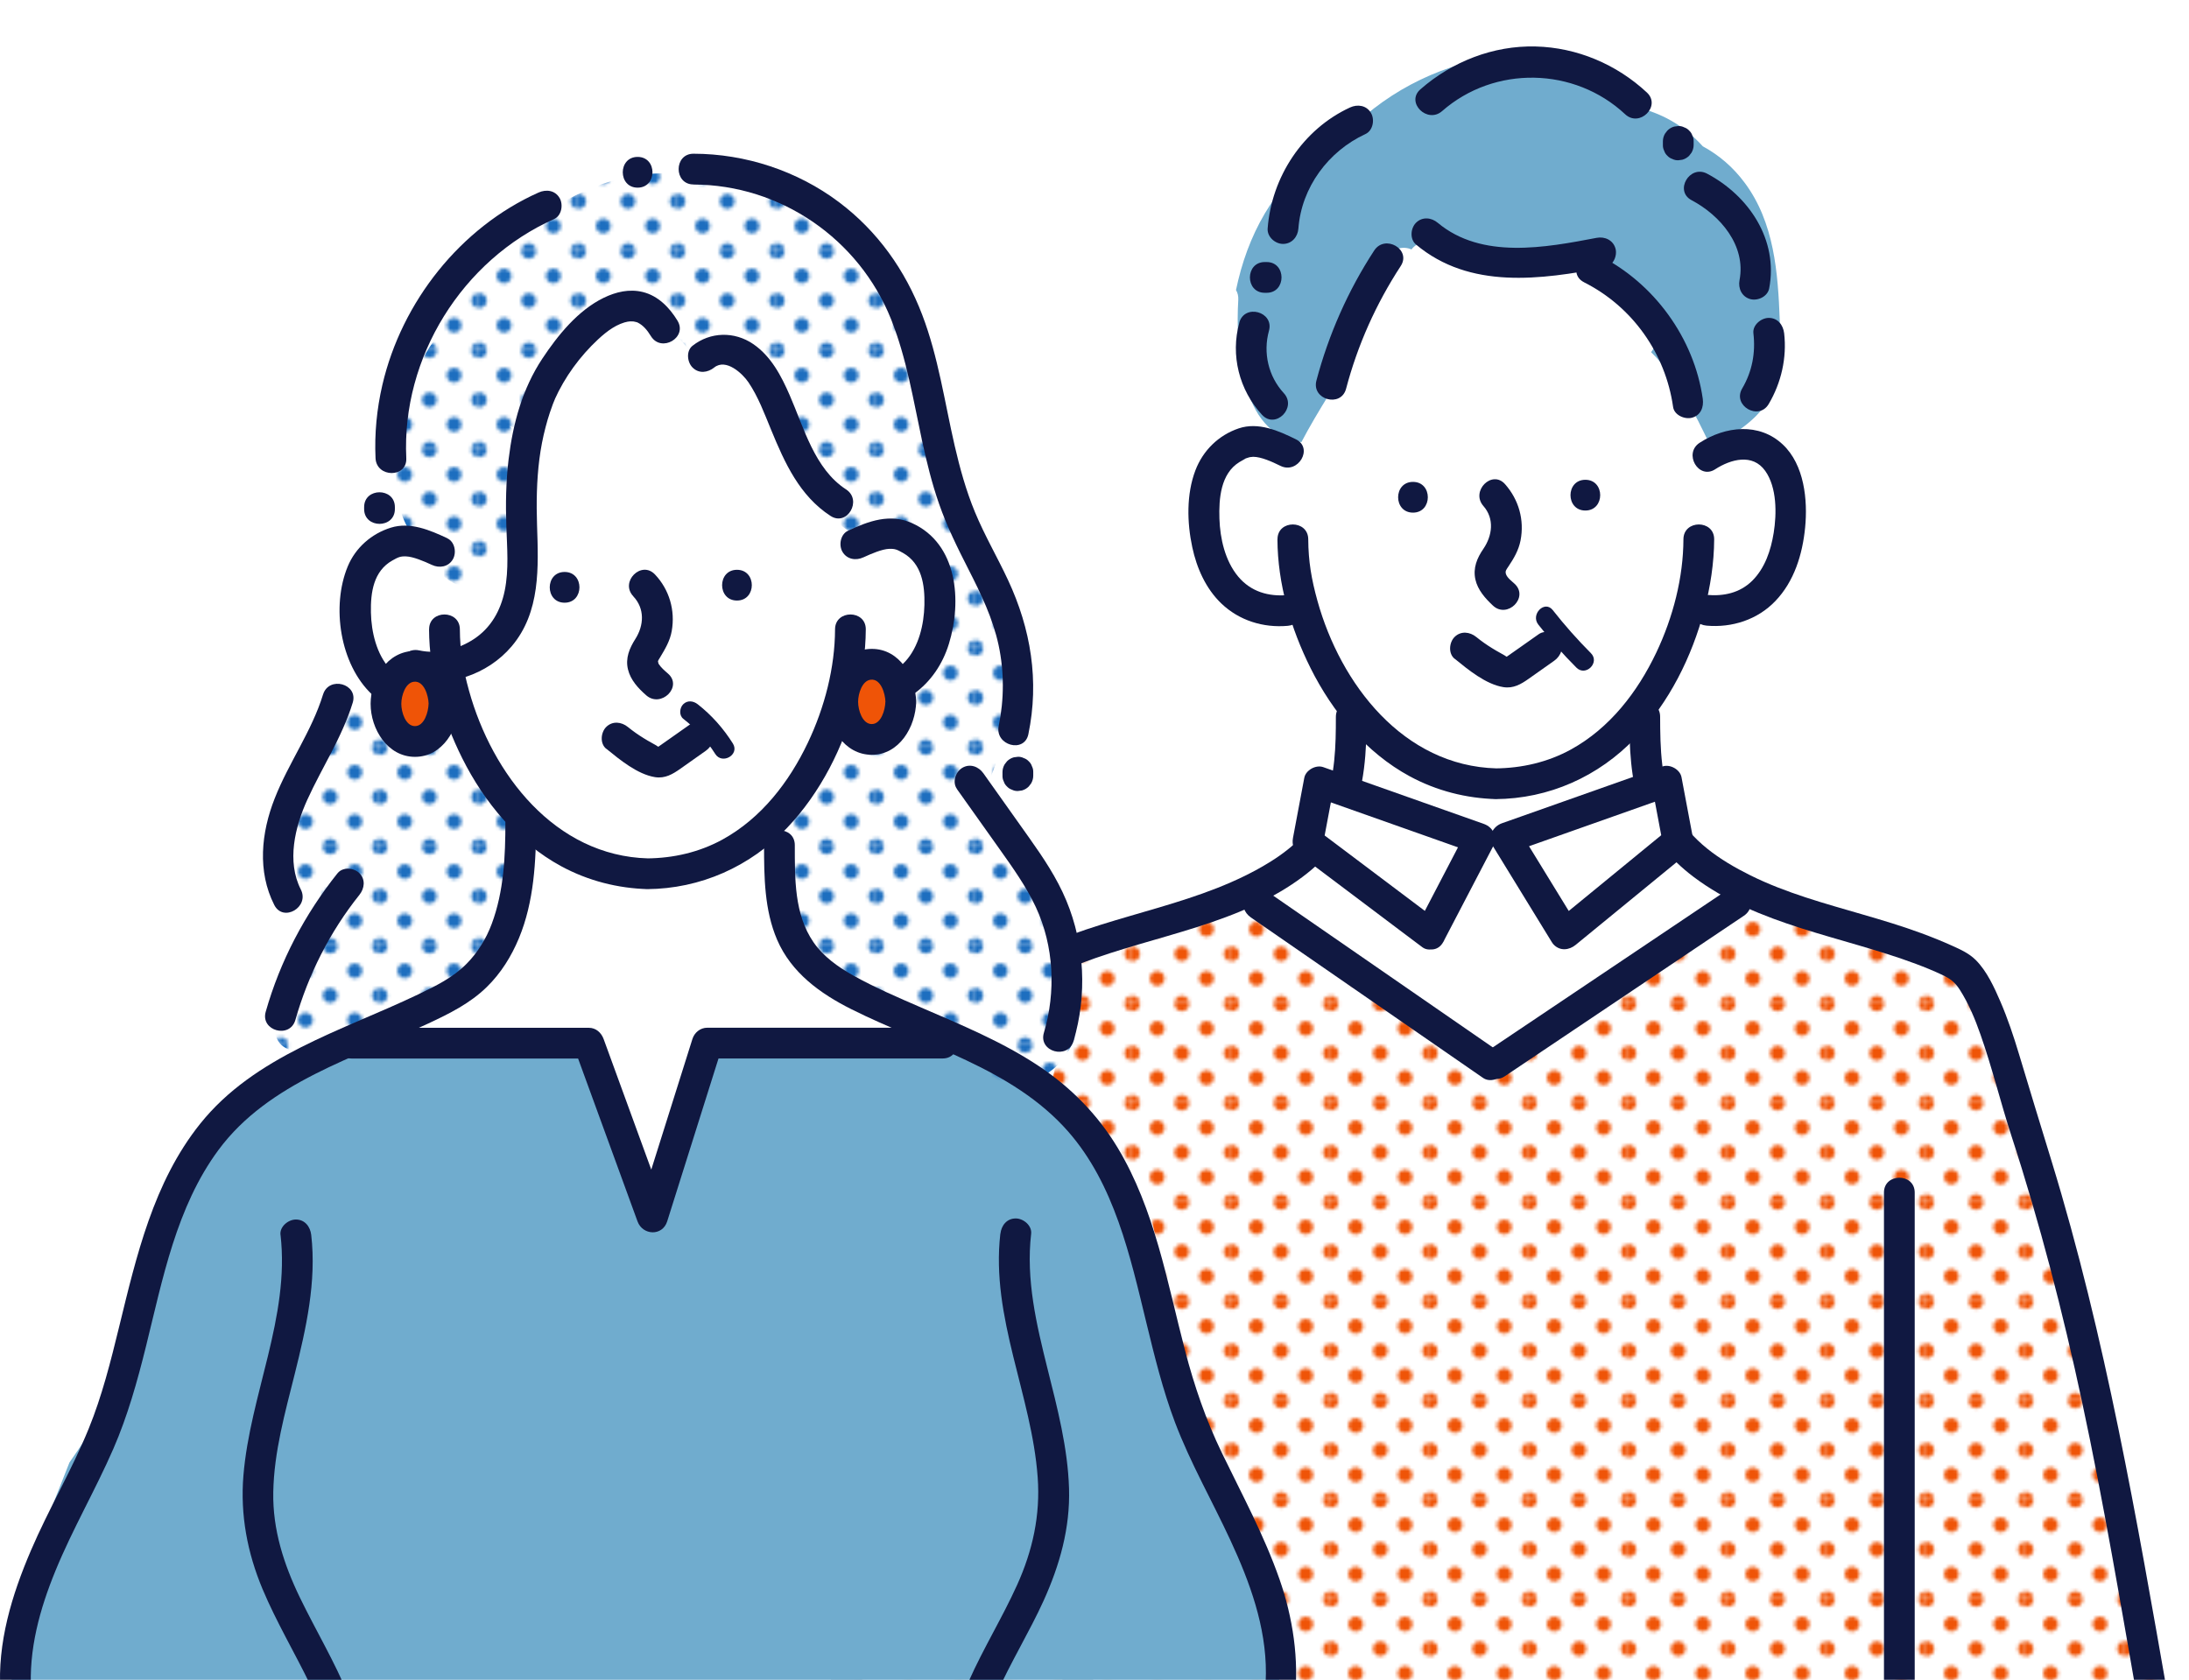<?xml version="1.0" encoding="UTF-8"?>
<svg id="_レイヤー_2" data-name="レイヤー 2" xmlns="http://www.w3.org/2000/svg" xmlns:xlink="http://www.w3.org/1999/xlink" viewBox="0 0 364.48 279.74">
  <defs>
    <style>
      .cls-1 {
        fill: url(#_10_dpi_30_2);
      }

      .cls-2 {
        fill: url(#_10_dpi_30_3);
      }

      .cls-3 {
        fill: #ef5407;
      }

      .cls-4 {
        fill: #fff;
      }

      .cls-5 {
        fill: none;
      }

      .cls-6 {
        fill: #101841;
      }

      .cls-7 {
        fill: #70acce;
      }

      .cls-8 {
        clip-path: url(#clippath);
      }

      .cls-9 {
        fill: #1d6ebf;
      }
    </style>
    <clipPath id="clippath">
      <rect class="cls-5" width="364.48" height="279.74"/>
    </clipPath>
    <pattern id="_10_dpi_30_2" data-name="10 dpi 30% 2" x="0" y="0" width="28.8" height="28.8" patternTransform="translate(-5415.13 -3618.22) scale(.57)" patternUnits="userSpaceOnUse" viewBox="0 0 28.8 28.8">
      <g>
        <rect class="cls-5" x="0" y="0" width="28.8" height="28.8"/>
        <g>
          <path class="cls-3" d="M28.8,30.96c1.19,0,2.16-.97,2.16-2.16s-.97-2.16-2.16-2.16-2.16.97-2.16,2.16.97,2.16,2.16,2.16Z"/>
          <path class="cls-3" d="M14.4,30.96c1.19,0,2.16-.97,2.16-2.16s-.97-2.16-2.16-2.16-2.16.97-2.16,2.16.97,2.16,2.16,2.16Z"/>
          <path class="cls-3" d="M28.8,16.56c1.19,0,2.16-.97,2.16-2.16s-.97-2.16-2.16-2.16-2.16.97-2.16,2.16.97,2.16,2.16,2.16Z"/>
          <path class="cls-3" d="M14.4,16.56c1.19,0,2.16-.97,2.16-2.16s-.97-2.16-2.16-2.16-2.16.97-2.16,2.16.97,2.16,2.16,2.16Z"/>
          <path class="cls-3" d="M7.2,23.76c1.19,0,2.16-.97,2.16-2.16s-.97-2.16-2.16-2.16-2.16.97-2.16,2.16.97,2.16,2.16,2.16Z"/>
          <path class="cls-3" d="M21.6,23.76c1.19,0,2.16-.97,2.16-2.16s-.97-2.16-2.16-2.16-2.16.97-2.16,2.16.97,2.16,2.16,2.16Z"/>
          <path class="cls-3" d="M7.2,9.36c1.19,0,2.16-.97,2.16-2.16s-.97-2.16-2.16-2.16-2.16.97-2.16,2.16.97,2.16,2.16,2.16Z"/>
          <path class="cls-3" d="M21.6,9.36c1.19,0,2.16-.97,2.16-2.16s-.97-2.16-2.16-2.16-2.16.97-2.16,2.16.97,2.16,2.16,2.16Z"/>
        </g>
        <g>
          <path class="cls-3" d="M0,30.96c1.19,0,2.16-.97,2.16-2.16s-.97-2.16-2.16-2.16-2.16.97-2.16,2.16.97,2.16,2.16,2.16Z"/>
          <path class="cls-3" d="M0,16.56c1.19,0,2.16-.97,2.16-2.16s-.97-2.16-2.16-2.16-2.16.97-2.16,2.16.97,2.16,2.16,2.16Z"/>
        </g>
        <g>
          <path class="cls-3" d="M28.8,2.16c1.19,0,2.16-.97,2.16-2.16s-.97-2.16-2.16-2.16-2.16.97-2.16,2.16.97,2.16,2.16,2.16Z"/>
          <path class="cls-3" d="M14.4,2.16c1.19,0,2.16-.97,2.16-2.16s-.97-2.16-2.16-2.16-2.16.97-2.16,2.16.97,2.16,2.16,2.16Z"/>
        </g>
        <path class="cls-3" d="M0,2.16c1.19,0,2.16-.97,2.16-2.16S1.19-2.16,0-2.16-2.16-1.19-2.16,0-1.19,2.16,0,2.16Z"/>
      </g>
    </pattern>
    <pattern id="_10_dpi_30_3" data-name="10 dpi 30% 3" x="0" y="0" width="28.8" height="28.8" patternTransform="translate(-5441.23 -3627.83) scale(.57)" patternUnits="userSpaceOnUse" viewBox="0 0 28.8 28.8">
      <g>
        <rect class="cls-5" x="0" y="0" width="28.8" height="28.8"/>
        <g>
          <path class="cls-9" d="M28.8,30.96c1.19,0,2.16-.97,2.16-2.16s-.97-2.16-2.16-2.16-2.16.97-2.16,2.16.97,2.16,2.16,2.16Z"/>
          <path class="cls-9" d="M14.4,30.96c1.19,0,2.16-.97,2.16-2.16s-.97-2.16-2.16-2.16-2.16.97-2.16,2.16.97,2.16,2.16,2.16Z"/>
          <path class="cls-9" d="M28.8,16.56c1.19,0,2.16-.97,2.16-2.16s-.97-2.16-2.16-2.16-2.16.97-2.16,2.16.97,2.16,2.16,2.16Z"/>
          <path class="cls-9" d="M14.4,16.56c1.19,0,2.16-.97,2.16-2.16s-.97-2.16-2.16-2.16-2.16.97-2.16,2.16.97,2.16,2.16,2.16Z"/>
          <path class="cls-9" d="M7.2,23.76c1.19,0,2.16-.97,2.16-2.16s-.97-2.16-2.16-2.16-2.16.97-2.16,2.16.97,2.16,2.16,2.16Z"/>
          <path class="cls-9" d="M21.6,23.76c1.19,0,2.16-.97,2.16-2.16s-.97-2.16-2.16-2.16-2.16.97-2.16,2.16.97,2.16,2.16,2.16Z"/>
          <path class="cls-9" d="M7.2,9.36c1.19,0,2.16-.97,2.16-2.16s-.97-2.16-2.16-2.16-2.16.97-2.16,2.16.97,2.16,2.16,2.16Z"/>
          <path class="cls-9" d="M21.6,9.36c1.19,0,2.16-.97,2.16-2.16s-.97-2.16-2.16-2.16-2.16.97-2.16,2.16.97,2.16,2.16,2.16Z"/>
        </g>
        <g>
          <path class="cls-9" d="M0,30.96c1.19,0,2.16-.97,2.16-2.16s-.97-2.16-2.16-2.16-2.16.97-2.16,2.16.97,2.16,2.16,2.16Z"/>
          <path class="cls-9" d="M0,16.56c1.19,0,2.16-.97,2.16-2.16s-.97-2.16-2.16-2.16-2.16.97-2.16,2.16.97,2.16,2.16,2.16Z"/>
        </g>
        <g>
          <path class="cls-9" d="M28.8,2.16c1.19,0,2.16-.97,2.16-2.16s-.97-2.16-2.16-2.16-2.16.97-2.16,2.16.97,2.16,2.16,2.16Z"/>
          <path class="cls-9" d="M14.4,2.16c1.19,0,2.16-.97,2.16-2.16s-.97-2.16-2.16-2.16-2.16.97-2.16,2.16.97,2.16,2.16,2.16Z"/>
        </g>
        <path class="cls-9" d="M0,2.16c1.19,0,2.16-.97,2.16-2.16S1.19-2.16,0-2.16-2.16-1.19-2.16,0-1.19,2.16,0,2.16Z"/>
      </g>
    </pattern>
  </defs>
  <g id="_レイヤー_1-2" data-name="レイヤー 1">
    <g class="cls-8">
      <g>
        <g>
          <g>
            <path class="cls-4" d="M222.55,139.78c-.14.14-.35.51-.49,1.12,0,0,.01-.01.02-.02.1-.35.27-.73.47-1.1Z"/>
            <path class="cls-4" d="M353.64,268.6c-3.87-19.45-5.24-39.34-9.31-58.76-2.52-12.02-5.63-24.37-11.85-35.06-.02-.3-.04-.59-.07-.89-1.36-11.29-12.14-18.8-22.84-17.56-.19-.02-.39-.04-.58-.05-1.43-.54-2.89-1.05-4.37-1.51-5.34-1.69-10.63-3.38-15.61-5.99-.48-.25-1.24-.56-1.68-.92.03.02.04.04.07.06-.21-.16-.41-.31-.53-.39-1.07-.69-2.13-1.42-3.16-2.18-2.58-1.9-4.98-4-7.26-6.25-1.35-1.33-3.57-2.14-5.75-2.48.13-5.51.58-11,1.38-16.46,4.26-6.21,7.29-13.16,9-20.44,7.21,1.42,14.02-3.68,16.59-10.29,2.43-6.24-.06-13.25-6.12-16.2-1.28-.62-2.6-1.03-3.93-1.23-.12-1.25-.44-2.5-1.01-3.72-4.68-10.04-10.68-19.51-18.03-27.8-4.43-5-12.41-6.99-17.95-2.33-.42.36-.82.75-1.2,1.17-6.72-2.99-14.41-2.88-21.31.69-3.57,1.85-3.62,5.54-1.89,8.15-2.16,1.16-4.22,2.67-6.16,4.89-2.52,2.88-2.67,18.68-4.91,21.77-6.24-1.62-14.14,1.96-15.73,8.97-1.01,4.44-.15,10.34,2.57,14.03,3.41,4.63,9.19,4.41,13.45,1.65.26,1.1.53,2.19.82,3.28.04.39.07.77.1,1.16.04,1.04.09,2.09.17,3.13.15,2.12,1.16,3.72,2.59,4.79,1.83,4.9,4.14,9.59,7.15,13.88-.13.98-.27,1.96-.42,2.94-.18,1.16-.39,2.31-.62,3.46-.14.72-.3,1.43-.47,2.14-.18.76-.2,1.06-.15,1.1-.37,1.02-.99,2.25-1.17,2.69-.22.53-.6,1.13-.92,1.73.2-.19.26.05-.17.66-.1.15-.2.29-.3.44-.02.07-.04.15-.06.22.01-.07.03-.13.04-.2-.21.31-.42.61-.65.91-.35.47-.75.9-1.12,1.36-.17.14-.32.29-.49.43-.31.26-1.93,1.45-2.42,1.84-.82.44-1.69.81-2.53,1.19-2.9,1.33-5.89,2.44-8.86,3.6-5.29,2.06-10.58,4.13-15.87,6.19-1.54.48-3.05,1.06-4.51,1.75-7.21,2.74-14.48,5.36-18.2,12.79-1.55,3.09-2.15,6.61-2.93,9.96l-2.45,10.46c-3.09,13.21-6.18,26.42-9.27,39.63-3.52,15.04-7.04,30.09-10.55,45.13-.45,1.94-.24,3.95.45,5.84h189.58c8.66-.8,17.33-1.61,26.02-2.2.17-4-1.54-8.43-4.62-11.17Z"/>
          </g>
          <path class="cls-1" d="M359.8,278.34c-4.8-18.3-9.6-36.6-14.4-54.9-2.45-9.33-4.9-18.67-7.35-28l-3.6-13.72c-1.1-4.19-1.84-8.75-3.92-12.59-.9-1.65-1.94-3.07-3.12-4.29-1.06-1.68-2.66-2.99-4.58-3.44-1.29-.7-2.68-1.29-4.19-1.79-4.88-1.62-9.77-3.23-14.66-4.85-1.01-.33-2.05-.5-3.07-.51-.7-.31-1.43-.55-2.17-.68-1.21-.89-2.41-1.86-3.58-2.88-4.31-3.78-10.3-1.07-12.63,3.3-.85,1.59-1.7,3.17-2.56,4.74-3.06,1.15-5.88,3.43-8.44,5.82-2.09,1.25-4.19,2.49-6.28,3.74-1.11-.07-2.22.18-3.17.83l-11.76,8.02c-.56-.39-1.09-.77-1.53-1.04-1.62-.99-3.22-2.02-4.79-3.1-3.3-2.26-6.42-4.71-9.43-7.33-1.26-1.1-2.84-1.74-4.43-1.72-.15-.29-.3-.58-.46-.88-.84.55-1.93.65-2.99-.13-6.03-4.45-11.41-9.68-17.19-14.43-.81.12-1.61.36-2.37.74-1.5.17-2.99.58-4.43,1.25-1.78.84-3.33,1.9-4.66,3.13-3.83,1.36-7.65,2.72-11.48,4.08-3.58,1.27-7.7,2.3-11.13,4.21-.36.1-.71.2-1.07.3-2.09.56-4.25,3.09-4.83,5.37-1.71,2.84-2.65,6.12-3.68,9.35-1.51,4.73-2.96,9.47-4.35,14.24-5.56,19.04-10.29,38.31-14.62,57.66-2.41,10.77-4.71,21.56-7,32.36-.27,1.27-.2,2.45.13,3.53h217.82c1.62-1.74,2.57-4.07,1.96-6.39Z"/>
          <path class="cls-7" d="M296.34,53.35c-.3-7.97-.92-16.33-5.86-22.94-1.93-2.59-4.23-4.56-6.96-6.05-2.68-2.97-6.1-5.24-10.49-6.36-4.55-8.42-15.8-9.71-24.38-8.46-9.61,1.4-18.67,6.27-25.23,13.42-.82.51-1.63,1.03-2.43,1.56-7.83,5.26-12.61,13.03-14.82,22.14-.13.54-.25,1.09-.37,1.64.27.45.42,1,.38,1.65-.46,7.59.34,22.37,10.21,23.62.11.01.2.04.3.06,1.41-2.69,2.97-5.29,4.56-7.87,3.27-7.59,6.9-15.03,9.92-22.72.7-1.78,2.49-2.09,3.85-1.5,1.05-1.41,3.23-1.73,4.48-.23.31.38.64.74.98,1.09.67-.56,1.58-.86,2.63-.61,7.18,1.71,14.69,4,22.04,2.04,2.48-.66,3.69,1.88,2.99,3.79,2.54,2.18,4.34,5.23,6.64,7.62,1.1,1.14.91,2.47.14,3.41,4.42,4.37,7.22,10.06,9.9,15.66.42-.08.82-.18,1.23-.3,2.66-1.8,6.46-4.05,7.97-6.88,1.41-2.65-.33-8.11,1.24-10.15.71-.92,1.13-2.13,1.08-3.64Z"/>
        </g>
        <g>
          <path class="cls-6" d="M215.78,73.16c-2.9-1.43-6.26-2.92-9.53-1.82-3.37,1.14-5.95,3.69-7.21,6.99-1.51,3.97-1.4,8.7-.52,12.8.74,3.47,2.25,6.89,4.84,9.37,2.98,2.85,6.99,4.08,11.06,3.72,1.38-.12,2.56-1.09,2.56-2.56,0-1.29-1.17-2.68-2.56-2.56-3.22.28-6.16-.56-8.28-3.11-2.16-2.61-2.99-6.3-3.1-9.61-.11-3.34.2-7.51,3.33-9.43.27-.17.54-.32.82-.47.48-.26.04-.07.42-.2.23-.08.47-.15.71-.2-.49.1.21-.01.33-.01,1.33,0,3.13.81,4.55,1.51,2.94,1.45,5.54-2.96,2.58-4.42h0Z"/>
          <path class="cls-6" d="M235.27,85.37c3.29,0,3.3-5.12,0-5.12s-3.3,5.12,0,5.12h0Z"/>
          <path class="cls-6" d="M263.97,85.02c3.29,0,3.3-5.12,0-5.12s-3.3,5.12,0,5.12h0Z"/>
          <path class="cls-6" d="M212.7,89.81c.03,7.42,2.22,14.85,5.52,21.46,3.66,7.33,9.23,14.07,16.51,18.01,4.46,2.41,9.39,3.67,14.45,3.8v-5.12h-.22v5.12c8.93-.05,17.21-3.75,23.36-10.21,5.6-5.89,9.39-13.47,11.45-21.29,1.01-3.82,1.63-7.81,1.65-11.77.01-3.29-5.11-3.3-5.12,0-.02,6.34-1.71,12.96-4.52,18.87-3.13,6.58-7.76,12.59-14.22,16.14-3.87,2.12-8.19,3.11-12.59,3.14-3.29.02-3.3,5.12,0,5.12h.22c3.3,0,3.29-5.03,0-5.12-15.54-.41-25.98-14.04-29.83-27.91-1-3.6-1.51-6.59-1.53-10.24-.01-3.29-5.13-3.3-5.12,0h0Z"/>
          <path class="cls-6" d="M285.6,78.14c2.58-1.66,6.22-2.68,8.32.28,1.96,2.76,1.92,7.13,1.41,10.31-.47,2.92-1.45,5.88-3.59,8-2.07,2.03-4.75,2.59-7.57,2.34-1.38-.12-2.56,1.26-2.56,2.56,0,1.49,1.18,2.44,2.56,2.56,4.23.37,8.46-.99,11.43-4.09,3.15-3.28,4.52-7.78,4.96-12.21.46-4.62-.13-10.49-3.71-13.86-3.94-3.71-9.56-3.06-13.84-.3-2.76,1.78-.2,6.21,2.58,4.42h0Z"/>
          <path class="cls-6" d="M142.73,284.41c5.29-30.18,10.47-60.36,19.47-89.71,1.86-6.08,3.71-12.16,5.55-18.25.84-2.78,1.73-5.57,2.95-8.21.55-1.18,1.15-2.34,1.85-3.43.78-1.21,1.44-1.76,2.75-2.38,12.23-5.82,26.18-7.03,37.96-13.99,4.9-2.9,9.36-6.79,11.67-12.1,2.32-5.34,2.61-11.22,2.62-16.96,0-3.29-5.11-3.3-5.12,0,0,4.82-.1,9.87-1.94,14.41-1.65,4.08-5.09,7.29-8.86,9.65-11.53,7.23-25.54,8.57-37.83,14.07-1.35.61-2.69,1.22-3.79,2.24-1,.94-1.79,2.26-2.47,3.44-1.48,2.57-2.58,5.37-3.54,8.17-1.9,5.51-3.3,11.18-5.09,16.72-4.71,14.54-8.54,29.38-11.74,44.32-3.59,16.79-6.43,33.74-9.39,50.65-.24,1.36.37,2.76,1.79,3.15,1.23.34,2.91-.42,3.15-1.79h0Z"/>
          <path class="cls-6" d="M176.95,198.6c0,8.28,0,16.56-.02,24.84-.01,9.4-.03,18.81-.03,28.21,0,9.36,0,18.73,0,28.09,0,3.29,5.12,3.3,5.12,0,0-14.19,0-28.39.02-42.58,0-7.75.02-15.51.03-23.26,0-5.1,0-10.2,0-15.3,0-3.29-5.12-3.3-5.12,0h0Z"/>
          <path class="cls-6" d="M313.69,198.6v86.54c0,3.29,5.12,3.3,5.12,0v-86.54c0-3.29-5.12-3.3-5.12,0h0Z"/>
          <path class="cls-6" d="M361.06,283.05c-5.29-30.18-10.47-60.36-19.47-89.71-1.82-5.95-3.65-11.88-5.43-17.84-.89-2.96-1.87-5.89-3.09-8.72-1.02-2.36-2.24-5.04-4.08-6.89-1.11-1.11-2.53-1.76-3.94-2.39-1.68-.76-3.4-1.45-5.13-2.09-3.2-1.18-6.47-2.16-9.75-3.11-6.34-1.85-12.79-3.58-18.73-6.53-5.03-2.5-9.97-5.75-12.57-10.9-2.33-4.61-2.44-10.34-2.45-15.51,0-3.29-5.12-3.3-5.12,0,0,5.06.16,10.37,1.9,15.18,1.7,4.71,4.78,8.46,8.75,11.46,10.8,8.15,24.69,9.89,37.06,14.52,1.47.55,2.92,1.14,4.34,1.81,1.37.65,2.13,1.2,2.95,2.47,1.49,2.33,2.56,4.9,3.47,7.51,1.95,5.55,3.33,11.28,5.15,16.87,4.73,14.53,8.56,29.37,11.76,44.31,3.62,16.88,6.47,33.92,9.45,50.92.24,1.36,1.91,2.13,3.15,1.79,1.44-.4,2.03-1.78,1.79-3.15h0Z"/>
          <path class="cls-6" d="M246.99,84.26c1.88,2.14,1.49,4.95,0,7.14-1.06,1.54-1.75,3.19-1.33,5.1.39,1.75,1.65,3.16,2.92,4.35,2.4,2.25,6.03-1.36,3.62-3.62-.46-.43-1.22-.98-1.44-1.6-.19-.54.08-.8.4-1.29.91-1.36,1.7-2.7,2.02-4.34.66-3.4-.29-6.77-2.57-9.36-2.18-2.48-5.78,1.15-3.62,3.62h0Z"/>
          <path class="cls-6" d="M242.2,109.69c2.23,1.82,5.21,4.28,8.13,4.74,1.66.26,2.93-.49,4.23-1.41,1.41-1,2.82-1.99,4.23-2.99,1.13-.8,1.66-2.24.92-3.5-.65-1.11-2.37-1.72-3.5-.92-1.04.73-2.08,1.47-3.12,2.2-.45.31-.89.63-1.34.94-.26.19-.52.37-.78.55-.43.22-.47.27-.14.14.51.14-.95-.67-1.09-.74-.43-.23-.85-.48-1.27-.74-.93-.57-1.81-1.19-2.66-1.88-1.07-.87-2.57-1.05-3.62,0-.9.9-1.07,2.74,0,3.62h0Z"/>
          <g>
            <g>
              <polygon class="cls-4" points="238.12 155.54 217.76 140.21 219.64 130.21 246.39 139.67 238.12 155.54"/>
              <path class="cls-6" d="M239.42,153.33c-5.93-4.47-11.86-8.93-17.8-13.4-.86-.64-1.71-1.29-2.57-1.93.39.96.78,1.93,1.18,2.89.63-3.33,1.25-6.66,1.88-9.99-1.05.6-2.1,1.19-3.15,1.79,7.81,2.76,15.62,5.53,23.44,8.29,1.1.39,2.21.78,3.31,1.17-.51-1.25-1.02-2.51-1.53-3.76-2.76,5.29-5.51,10.58-8.27,15.86-1.52,2.92,2.9,5.51,4.42,2.58,2.76-5.29,5.51-10.58,8.27-15.86.8-1.54.07-3.19-1.53-3.76-7.81-2.76-15.62-5.53-23.44-8.29-1.1-.39-2.21-.78-3.31-1.17-1.23-.43-2.91.5-3.15,1.79-.63,3.33-1.25,6.66-1.88,9.99-.23,1.25.2,2.15,1.18,2.89,5.93,4.47,11.86,8.93,17.8,13.4.86.64,1.71,1.29,2.57,1.93,1.11.83,2.86.18,3.5-.92.77-1.31.19-2.67-.92-3.5Z"/>
            </g>
            <g>
              <polygon class="cls-4" points="260.55 155.54 279.39 140.1 277.51 130.11 250.76 139.57 260.55 155.54"/>
              <path class="cls-6" d="M262.36,157.35c5.5-4.5,10.99-9,16.49-13.51.78-.64,1.57-1.28,2.35-1.93.73-.6.82-1.64.66-2.49-.63-3.33-1.25-6.66-1.88-9.99-.24-1.29-1.92-2.22-3.15-1.79-7.81,2.76-15.62,5.53-23.44,8.29-1.1.39-2.21.78-3.31,1.17-1.51.53-2.45,2.26-1.53,3.76,3.26,5.32,6.53,10.64,9.79,15.96,1.72,2.8,6.15.23,4.42-2.58-3.26-5.32-6.53-10.64-9.79-15.96-.51,1.25-1.02,2.51-1.53,3.76,7.81-2.76,15.62-5.53,23.44-8.29,1.1-.39,2.21-.78,3.31-1.17-1.05-.6-2.1-1.19-3.15-1.79.63,3.33,1.25,6.66,1.88,9.99.22-.83.44-1.66.66-2.49-5.5,4.5-10.99,9-16.49,13.51-.78.64-1.57,1.28-2.35,1.93-1.07.88-.91,2.71,0,3.62,1.06,1.06,2.55.88,3.62,0Z"/>
            </g>
          </g>
          <path class="cls-6" d="M208.27,152.78c11.27,7.79,22.54,15.58,33.81,23.37,1.62,1.12,3.24,2.24,4.86,3.36,1.14.79,2.84.21,3.5-.92.74-1.27.22-2.71-.92-3.5-11.27-7.79-22.54-15.58-33.81-23.37-1.62-1.12-3.24-2.24-4.86-3.36-1.14-.79-2.84-.21-3.5.92-.74,1.27-.22,2.71.92,3.5h0Z"/>
          <path class="cls-6" d="M287.79,148.08c-11.61,7.79-23.21,15.59-34.82,23.38-1.66,1.12-3.33,2.23-4.99,3.35-2.72,1.83-.16,6.26,2.58,4.42,11.61-7.79,23.21-15.59,34.82-23.38,1.66-1.12,3.33-2.23,4.99-3.35,2.72-1.83.16-6.26-2.58-4.42h0Z"/>
          <path class="cls-6" d="M274.22,15.41c-5.03-4.69-11.63-7.5-18.53-7.67-7.06-.18-13.92,2.52-19.19,7.14-2.48,2.18,1.15,5.78,3.62,3.62,8.72-7.64,22.04-7.36,30.48.53,2.41,2.25,6.03-1.37,3.62-3.62h0Z"/>
          <path class="cls-6" d="M224.78,17.9c-7.86,3.63-13.07,11.59-13.71,20.16-.1,1.38,1.25,2.56,2.56,2.56,1.47,0,2.46-1.18,2.56-2.56.51-6.86,4.99-12.89,11.17-15.74,1.25-.58,1.57-2.39.92-3.5-.75-1.29-2.24-1.5-3.5-.92h0Z"/>
          <path class="cls-6" d="M206.36,53.72c-1.51,5.43-.03,11.24,3.78,15.37,2.24,2.42,5.85-1.2,3.62-3.62-2.58-2.8-3.48-6.74-2.47-10.39.88-3.18-4.06-4.54-4.94-1.36h0Z"/>
          <path class="cls-6" d="M281.66,33.34c4.78,2.53,9.09,7.55,7.98,13.32-.26,1.36.38,2.76,1.79,3.15,1.25.34,2.89-.42,3.15-1.79,1.54-8.06-3.36-15.41-10.34-19.1-2.91-1.54-5.5,2.88-2.58,4.42h0Z"/>
          <path class="cls-6" d="M291.95,55.5c.38,3.26-.2,6.36-1.87,9.2-1.67,2.84,2.75,5.42,4.42,2.58,2.09-3.54,3.04-7.69,2.57-11.78-.16-1.37-1.06-2.56-2.56-2.56-1.26,0-2.72,1.18-2.56,2.56h0Z"/>
          <path class="cls-6" d="M282,24.13v-.58c.01-.35-.06-.68-.22-.99-.1-.32-.28-.59-.53-.82-.23-.25-.51-.43-.82-.53-.3-.16-.63-.23-.99-.22-.23.03-.45.06-.68.09-.43.12-.81.34-1.13.66-.13.17-.27.35-.4.52-.23.4-.35.83-.35,1.29v.58c-.01.35.06.68.22.99.1.32.28.59.53.82.23.25.51.43.82.53.31.16.63.23.99.22.23-.03.45-.06.68-.09.43-.12.81-.34,1.13-.66.13-.17.27-.35.4-.52.23-.4.35-.83.35-1.29h0Z"/>
          <path class="cls-6" d="M210.91,43.64h-.32c-3.29,0-3.3,5.12,0,5.12h.32c3.29,0,3.3-5.12,0-5.12h-.32c-3.29,0-3.3,5.12,0,5.12h.32c3.29,0,3.3-5.12,0-5.12h0Z"/>
          <path class="cls-6" d="M256.14,104.02c1.97,2.51,4.08,4.9,6.34,7.16,1.55,1.56,3.97-.85,2.41-2.41-2.25-2.26-4.37-4.65-6.34-7.16-1.35-1.73-3.75.7-2.41,2.41h0Z"/>
          <path class="cls-6" d="M235.77,40.72c8.97,7.52,20.79,5.86,31.43,3.83,1.36-.26,2.13-1.89,1.79-3.15-.39-1.42-1.79-2.05-3.15-1.79-8.53,1.63-19.13,3.62-26.45-2.51-1.06-.89-2.58-1.04-3.62,0-.91.91-1.06,2.73,0,3.62h0Z"/>
          <path class="cls-6" d="M263.75,47.01c8.06,4.06,13.56,11.84,14.83,20.76.19,1.37,1.94,2.12,3.15,1.79,1.47-.4,1.98-1.77,1.79-3.15-1.44-10.09-8.09-19.24-17.18-23.82-2.93-1.48-5.53,2.94-2.58,4.42h0Z"/>
          <path class="cls-6" d="M228.81,41.72c-4.34,6.65-7.59,13.99-9.62,21.66-.84,3.19,4.09,4.55,4.94,1.36,1.92-7.28,4.98-14.13,9.1-20.44,1.81-2.77-2.62-5.33-4.42-2.58h0Z"/>
        </g>
      </g>
      <g>
        <g>
          <path class="cls-4" d="M206.74,298.69s.01,0,.02,0c.02,0,.04-.02.07-.03,2.28-3.43,4.22-7.13,6.15-10.75,1.55-20.02-8.76-38.96-17.35-56.78-.7-1.45-1.36-2.92-1.99-4.41.39-6.32.1-12.65-.92-19.02-1.62-10.12-6.57-18.01-15.03-23.76-1.05-.71-2.12-1.41-3.19-2.09,5.31-14.65-.39-30.28-7.71-43.55-1.6-2.9-3.25-5.81-4.46-8.89,5.45-6.81,5.36-16.86,2.95-24.97-.78-2.62-1.75-5.18-2.71-7.73,0-1.16,0-2.32-.02-3.48-.05-2.3-1.21-3.97-2.79-4.92-1.37-5.13-2.2-10.38-3.14-15.6-1.8-10.02-4.25-19.98-10.52-28.22-5.45-7.17-13.12-12.57-22.16-13.26-.58-.17-1.17-.33-1.77-.46-2-.42-3.97-.56-5.87-.44-.59-.22-1.24-.36-1.97-.4-1.57-.08-3.17-.1-4.77-.06-3.29-.07-6.52.29-9.62,1.06-6.42,1.33-12.49,4.02-17.24,8.71-3.43,3.38-5.8,7.59-7.62,12.01-5.33,7.54-8.14,16.26-8.33,25.14-1.09,4.74-1.42,9.63-.99,14.47-3.05,1.27-5.55,3.67-6.54,7-1.29,4.34.31,9.11,3.89,11.76-2.45,4.53-5.1,8.92-7.64,13.14-.42.7-.67,1.42-.76,2.13-1.42,2.12-2.63,4.32-3.56,6.45-2.54,5.8-5.23,13.81-1.77,19.75.95,1.63,2.3,2.94,3.82,4.03-3.3,2.88-5.67,6.44-5.35,11.5.26,4.06,2.64,6.82,5.96,7.76-7.35,5.52-14.09,11.73-19.52,19.29-8.49,11.83-11.01,26.11-14.02,40.02-1.45,6.71-7.16,13.89-9.9,19.58-3.66,7.6-4.21,21.04-5.12,29.57-.68,6.37,1.27,6.6,5.17,11.56-.28,2.03-.05,4.06.65,5.91h193.03c.18-1.21,1.09-2.26,2.66-2.01Z"/>
          <path class="cls-7" d="M207.3,254.77c-3.33-8.13-7.6-15.83-11.4-23.74-3.47-7.24-5.97-14.65-7.72-22.48-1.68-7.49-3.74-14.87-9-20.69-2.27-2.51-5.01-4.32-7.91-5.88-1.83-2.04-3.54-4.19-5.63-5.99-.74-.63-1.51-1.25-2.3-1.83-15.26,1.02-30.55-.86-45.82-.91-.19,0-.37-.02-.54-.05-2.69,5.81-5.02,13.09-3.94,19.38.62,3.61-4.98,4.59-5.6.99,0,0,0,0,0,0-.26-.31-.46-.69-.58-1.15-1.77-6.76-4.95-13.16-8.47-19.18-10.1-.14-20.16-1.11-30.24-1.72-1.25-.07-2.01-.78-2.32-1.68-4.92,1.37-9.74,3.06-14.23,5.49-7.18,3.88-13.14,9.6-17.7,16.34-4.24,6.28-7.31,13.4-9.73,20.55-2.56,7.55-3.93,15.67-7.38,22.89-1.43,2.99-3.34,5.72-5.23,8.45-3.18,8-6.38,15.99-8.29,24.4-1.75,7.71-2,15.4.61,22.94,1.23,3.54,3.06,6.78,5.25,9.79h197.78c4.57-5.36,6.03-13.06,6.08-19.9.07-8.92-2.34-17.79-5.69-25.99Z"/>
          <path class="cls-2" d="M89.05,136.75c-3.84-3.31-6.8-7.76-8.93-12.54-.34.07-.67.16-.99.27-2.36-2.56-6.94-2.8-9.56.86v.02c-.45.62-1.4.49-1.63-.23-.45-1.37-.89-2.74-1.34-4.1-1.92-5.88-9.43-5.43-11.52,0-.94,2.44-1.71,4.92-2.29,7.46-1.79,2.46-3.19,5.22-3.87,8.03-1.5,1.5-2.74,3.3-3.74,5.22-3.26,6.21,4.22,11.53,9.38,7.24.58-.48,1.19-.94,1.82-1.37-.27,1.37-.42,2.79-.61,4.31-.19,1.49-.51,2.96-.93,4.39-3.55,3.3-11.59,12.19-8.47,17.13,2.41,3.82,13.1.73,17.11-1.52,3.24-1.82,6.23-4.12,8.82-6.81,4.55-1.68,8.71-4.54,11.79-8.25,2.45-2.96,3.16-6.99,1.16-10.2,1.59-3.17,2.87-6.51,3.83-9.91Z"/>
          <path class="cls-2" d="M179.68,161.92c-1.15-7.21-4.83-15.01-10.05-20.59-.36-1.13-.74-2.25-1.15-3.36-.84-2.26-2.69-3.98-4.95-4.32-.09-.18-.18-.36-.27-.54,8.62-17,6.78-37.64-4.36-52.85.13-.82.06-1.73-.25-2.71-2.77-8.62-5.54-17.23-8.31-25.85-.93-2.89-2.19-6.76-4.47-6.8-6.85-10.24-20.15-14.87-31.91-15.93-14.04-1.26-25.87,6.6-34.22,17.14-1.59.31-3.04,1.2-3.79,2.76-1.31,2.73-2.62,5.47-3.93,8.2-1.59,2.3-2.79,4.76-3.69,7.34-.75.74-1.32,1.65-1.59,2.63-.32,1.16-.27,2.26.05,3.26.56,1.76-.99,6.1-.98,8.31.01,3.22.51,6.37,2.05,9.24,2.11,3.92,8.28,13.88,12.89,7.93,2.8-3.61,4.44-8.56,4.97-13.06.18-1.55.78-11.16-.9-11.75.35.12.71.23,1.08.3.44-.57.89-1.14,1.36-1.68,1.32-1.52,2.77-2.84,4.32-3.97,1.66-3.45,3.83-6.56,6.63-9.14.5-.69,1.05-1.34,1.65-1.93,2.44-2.4,5.3-2.42,7.49-1.08,2.34.19,4.29,1.47,5.96,3.15.89.9,1.67,2.04,2.6,2.97,2.22-.8,4.53-.36,6.42,1.56.05.05.09.11.14.16.64-.1,1.32.03,1.92.48.17.27.35.54.53.81,2.6,3.81,5.33,7.49,7.7,11.46,2.25,3.79,3.91,7.88,6.1,11.68,2.63,4.56,6.87,3.51,10.77,1.92,4.12,5.74,6.52,12.35,7.13,19.14-.81.48-1.49,1.16-1.88,2.06l-6.56,14.79c-.72-.23-1.42-.53-2.12-.91-4.25-2.34-8.53.7-8.99,5.16-.03.27-.05.53-.08.8-1.3,1.33-2.46,2.83-3.55,4.33-3.06,4.22-3.36,8.64-2.45,13.65,1.48,8.13,5.79,15.7,11.69,21.45,2.72,2.65,7.45,1.68,9.44-1.06,2.7,2.55,5.62,4.86,8.74,6.89.19,1.25.75,2.46,1.63,3.48,3.57,4.11,10.03,3.61,13.66-.13,3.91-4.04,4.42-10.09,3.58-15.35Z"/>
        </g>
        <g>
          <g>
            <path class="cls-6" d="M12.63,298.33c-4.61-4.34-7.04-10.29-7.44-16.56-.45-7.01,1.41-13.76,4.05-20.2,2.84-6.93,6.64-13.43,9.63-20.29,2.39-5.49,3.99-11.24,5.43-17.04,2.79-11.24,5.05-23.23,12.08-32.74,8.33-11.27,22.79-15.37,34.94-21.06,3.49-1.63,6.94-3.34,9.72-6.06,2.36-2.3,4.1-5.1,5.36-8.13,2.53-6.09,2.86-12.87,2.87-19.39,0-3.29-5.11-3.3-5.12,0,0,5.73-.25,11.58-2.28,17.01-.92,2.46-2.33,4.76-4.18,6.63-2.29,2.32-5.18,3.72-8.08,5.11-12.62,6.04-27.23,10.2-36.31,21.57-7.76,9.72-10.58,21.97-13.47,33.8-1.4,5.73-2.84,11.49-5.07,16.96-2.82,6.92-6.67,13.39-9.61,20.26-3.2,7.46-5.61,15.38-5.08,23.58.49,7.6,3.33,14.9,8.94,20.18,2.4,2.26,6.02-1.36,3.62-3.62h0Z"/>
            <path class="cls-6" d="M46.71,205.64c1.57,13.71-5.07,26.6-6.18,40.09-.54,6.56.65,12.84,3.18,18.89,2.31,5.51,5.38,10.63,7.97,16,2.78,5.77,4.8,12.08,3.93,18.55-.18,1.37.33,2.75,1.79,3.15,1.19.33,2.96-.41,3.15-1.79.85-6.27-.13-12.33-2.52-18.16-2.3-5.63-5.44-10.85-8.09-16.31-2.69-5.56-4.55-11.32-4.44-17.55.12-6.73,1.97-13.27,3.59-19.76,1.88-7.53,3.63-15.3,2.73-23.1-.16-1.37-1.06-2.56-2.56-2.56-1.26,0-2.72,1.18-2.56,2.56h0Z"/>
            <path class="cls-6" d="M166.56,205.47c-1.6,13.96,5.23,26.85,6.22,40.55.46,6.32-.84,12.23-3.45,17.98-2.45,5.41-5.58,10.48-7.99,15.9-2.93,6.57-4.47,13.27-3.5,20.46.19,1.37,1.94,2.12,3.15,1.79,1.48-.41,1.97-1.77,1.79-3.15-1.62-11.98,6.3-22.11,10.98-32.42,2.7-5.96,4.44-12.12,4.24-18.71-.21-6.79-1.95-13.41-3.59-19.96-1.84-7.36-3.6-14.81-2.72-22.44.16-1.38-1.29-2.56-2.56-2.56-1.51,0-2.4,1.18-2.56,2.56h0Z"/>
            <path class="cls-6" d="M206.9,300.97c10.44-9.83,10.59-25.24,6.15-37.96-2.55-7.3-6.24-14.11-9.6-21.05-2.66-5.5-4.59-11.14-6.13-17.04-2.99-11.45-5.04-23.52-11.24-33.81-3.35-5.55-7.84-10.09-13.24-13.66-6.06-4.01-12.81-6.78-19.45-9.66-3.83-1.66-7.69-3.31-11.34-5.35-2.5-1.4-4.96-3.15-6.6-5.53-3.22-4.68-3.1-10.59-3.11-16.17,0-3.29-5.12-3.3-5.12,0,0,5.3.05,10.8,2.17,15.75,2.36,5.49,7.17,8.97,12.36,11.57,12.19,6.13,26.81,9.77,36.11,20.38,7.69,8.78,10.31,20.71,12.99,31.73,1.37,5.63,2.75,11.29,4.8,16.71,2.56,6.76,6.19,13.07,9.22,19.62,3.23,6.96,5.95,14.38,5.91,22.15-.03,7-2.34,13.8-7.51,18.67-2.4,2.26,1.22,5.88,3.62,3.62h0Z"/>
            <g>
              <path class="cls-6" d="M74.49,89.64c-2.89-1.35-6.18-2.77-9.4-1.77-3.23,1-5.9,3.34-7.19,6.46-2.75,6.64-1.31,16.29,4.04,21.32,3.03,2.85,7.08,4.05,11.19,3.71,1.38-.12,2.56-1.09,2.56-2.56,0-1.3-1.17-2.67-2.56-2.56-3.13.26-6.01-.45-8.18-2.82-2.26-2.47-3.12-6.16-3.19-9.41-.07-3.35.43-6.91,3.57-8.67.99-.56,1.34-.72,2.3-.68,1.15.04,2.97.8,4.27,1.41,1.25.59,2.76.35,3.5-.92.65-1.11.34-2.91-.92-3.5h0Z"/>
              <path class="cls-6" d="M94.01,100.37c3.29,0,3.3-5.12,0-5.12s-3.3,5.12,0,5.12h0Z"/>
              <path class="cls-6" d="M122.71,100.01c3.29,0,3.3-5.12,0-5.12s-3.3,5.12,0,5.12h0Z"/>
              <path class="cls-6" d="M71.44,104.8c.03,7.42,2.22,14.85,5.52,21.46,3.66,7.33,9.23,14.07,16.51,18.01,4.46,2.41,9.39,3.67,14.45,3.8v-5.12h-.22v5.12c8.93-.05,17.21-3.75,23.36-10.21,5.6-5.89,9.39-13.47,11.45-21.29,1.01-3.82,1.63-7.81,1.65-11.77.01-3.29-5.11-3.3-5.12,0-.02,6.34-1.71,12.96-4.52,18.87-3.13,6.58-7.76,12.59-14.22,16.14-3.87,2.12-8.19,3.11-12.59,3.14-3.29.02-3.3,5.12,0,5.12h.22c3.3,0,3.29-5.03,0-5.12-15.54-.41-25.98-14.04-29.83-27.91-1-3.6-1.51-6.59-1.53-10.24-.01-3.29-5.13-3.3-5.12,0h0Z"/>
              <path class="cls-6" d="M105.43,99.29c1.96,2.07,1.8,4.85.36,7.12-.98,1.54-1.68,3.2-1.23,5.06.43,1.78,1.71,3.16,3.05,4.33,2.47,2.15,6.11-1.45,3.62-3.62-.56-.49-1.14-.98-1.55-1.6-.12-.18-.1-.71-.16-.31.04-.28.21-.5.35-.73.86-1.44,1.69-2.79,1.98-4.47.6-3.43-.4-6.87-2.79-9.4-2.27-2.4-5.88,1.22-3.62,3.62h0Z"/>
              <path class="cls-6" d="M100.94,124.68c2.23,1.82,5.21,4.28,8.13,4.74,1.66.26,2.93-.49,4.23-1.41,1.41-1,2.82-1.99,4.23-2.99,1.13-.8,1.66-2.24.92-3.5-.65-1.11-2.37-1.72-3.5-.92-1.04.73-2.08,1.47-3.12,2.2-.45.31-.89.63-1.34.94-.26.19-.52.37-.78.55-.43.22-.47.27-.14.14.51.14-.95-.67-1.09-.74-.43-.23-.85-.48-1.27-.74-.93-.57-1.81-1.19-2.66-1.88-1.07-.87-2.57-1.05-3.62,0-.9.9-1.07,2.74,0,3.62h0Z"/>
              <path class="cls-6" d="M143.78,92.81c1.31-.61,3.12-1.37,4.27-1.41,1.01-.03,1.32.13,2.3.68,3.14,1.77,3.65,5.33,3.57,8.67-.08,3.26-.92,6.94-3.19,9.41-2.17,2.37-5.05,3.08-8.18,2.82-1.38-.12-2.56,1.26-2.56,2.56,0,1.48,1.18,2.44,2.56,2.56,7.39.62,13.32-3.95,15.45-10.89,2.19-7.1,1.46-16.64-6.11-20.08-3.68-1.67-7.24-.37-10.7,1.26-1.25.59-1.57,2.39-.92,3.5.75,1.28,2.25,1.51,3.5.92h0Z"/>
            </g>
            <path class="cls-6" d="M58.57,176.28h39.47c-.82-.63-1.65-1.25-2.47-1.88,3.09,8.46,6.17,16.92,9.26,25.38.44,1.21.88,2.41,1.32,3.62.85,2.34,4.14,2.51,4.94,0,2.67-8.47,5.34-16.93,8-25.4.38-1.2.76-2.41,1.14-3.61-.82.63-1.65,1.25-2.47,1.88h39.2c3.29,0,3.3-5.12,0-5.12h-39.2c-1.16,0-2.13.8-2.47,1.88-2.67,8.47-5.34,16.93-8,25.4-.38,1.2-.76,2.41-1.14,3.61h4.94c-3.09-8.46-6.17-16.92-9.26-25.38-.44-1.21-.88-2.41-1.32-3.62-.39-1.07-1.28-1.88-2.47-1.88h-39.47c-3.29,0-3.3,5.12,0,5.12h0Z"/>
          </g>
          <g>
            <ellipse class="cls-3" cx="69.09" cy="117.22" rx="4.83" ry="6.26"/>
            <path class="cls-6" d="M71.36,117.22c-.04,1.37-.71,3.7-2.27,3.7s-2.27-2.32-2.27-3.7.68-3.54,2.11-3.69c1.68-.18,2.4,2.29,2.44,3.69.09,3.29,5.2,3.3,5.12,0-.11-4.16-2.72-8.82-7.39-8.82s-7.39,4.65-7.39,8.82,2.8,8.82,7.39,8.82,7.28-4.65,7.39-8.82c.09-3.29-5.03-3.29-5.12,0Z"/>
          </g>
          <g>
            <ellipse class="cls-3" cx="145.14" cy="116.88" rx="4.83" ry="6.26"/>
            <path class="cls-6" d="M147.42,116.88c-.04,1.37-.71,3.7-2.27,3.7s-2.27-2.32-2.27-3.7.68-3.54,2.11-3.69c1.68-.18,2.4,2.29,2.44,3.69.09,3.29,5.2,3.3,5.12,0-.11-4.16-2.72-8.82-7.39-8.82s-7.39,4.65-7.39,8.82,2.8,8.82,7.39,8.82,7.28-4.65,7.39-8.82c.09-3.29-5.03-3.29-5.12,0Z"/>
          </g>
          <path class="cls-6" d="M112.8,53.39c-1.33-2.17-3.21-4.13-5.77-4.76-2.24-.55-4.49-.02-6.52.97-4.28,2.09-7.62,6.22-10.2,10.11-3.33,5.02-4.9,10.8-5.62,16.74-.45,3.72-.51,7.47-.38,11.22.12,3.53.44,7.19-.27,10.69-.68,3.33-2.32,6.25-5.22,8.12-2.67,1.72-5.91,2.5-9.04,1.83-3.21-.68-4.59,4.25-1.36,4.94,6.08,1.29,12.72-.83,16.77-5.61,4.84-5.71,4.46-13.18,4.23-20.21-.12-3.66-.07-7.34.39-10.97.23-1.79.57-3.57,1.03-5.32.21-.82.45-1.63.72-2.44.16-.48.33-.96.51-1.44.05-.14.6-1.43.27-.7,1.7-3.78,4.22-7.23,7.24-10.04,1.54-1.43,3.18-2.64,5.09-2.99-.54.1.2-.01.28-.01.24,0,.47,0,.71.02-.58-.07.18.06.25.09.71.25-.4-.25.29.1.87.44,1.54,1.2,2.18,2.25,1.72,2.8,6.15.24,4.42-2.58h0Z"/>
          <path class="cls-6" d="M118.92,61.2c1.97-1.56,4.7.99,5.71,2.48,1.63,2.42,2.66,5.22,3.77,7.91,2.26,5.49,4.73,10.98,9.89,14.33,2.77,1.8,5.34-2.63,2.58-4.42-5.24-3.4-7.01-10.27-9.38-15.68-1.41-3.23-3.09-6.48-6.07-8.52-3.14-2.15-7.15-2.05-10.11.28-1.09.86-.9,2.72,0,3.62,1.07,1.07,2.53.86,3.62,0h0Z"/>
          <path class="cls-6" d="M115.46,30.73c14.47.03,27.57,9.04,32.92,22.46,2.58,6.49,3.69,13.42,5.15,20.21.77,3.55,1.63,7.08,2.83,10.51,1.32,3.79,3.1,7.38,4.92,10.95,2.06,4.05,4.03,8.1,4.99,12.57.95,4.43.93,9.05.02,13.48-.66,3.21,4.27,4.59,4.94,1.36,1.84-8.88.42-17.53-3.39-25.68-1.77-3.79-3.9-7.43-5.5-11.3-1.48-3.57-2.51-7.3-3.38-11.06-1.68-7.29-2.72-14.77-5.4-21.79-2.85-7.48-7.45-13.95-13.87-18.78-6.93-5.21-15.57-8.05-24.22-8.06-3.29,0-3.3,5.11,0,5.12h0Z"/>
          <path class="cls-6" d="M106.17,31.25c3.29,0,3.3-5.12,0-5.12s-3.3,5.12,0,5.12h0Z"/>
          <path class="cls-6" d="M89.68,32.06c-13.02,5.81-22.79,18.2-26.01,32.03-.93,4-1.33,8.12-1.14,12.22.16,3.28,5.28,3.3,5.12,0-.8-16.77,9.3-33,24.61-39.83,1.26-.56,1.56-2.4.92-3.5-.76-1.3-2.23-1.48-3.5-.92h0Z"/>
          <path class="cls-6" d="M159.31,131.37c2.38,3.35,4.75,6.7,7.13,10.04,2.19,3.09,4.42,6.2,6.03,9.65,3.03,6.51,3.37,14.11,1.34,20.94-.94,3.16,4,4.52,4.94,1.36,2.27-7.65,1.87-16.01-1.2-23.38-1.58-3.8-3.86-7.18-6.23-10.52-2.52-3.56-5.05-7.12-7.58-10.68-.8-1.13-2.23-1.66-3.5-.92-1.11.65-1.72,2.37-.92,3.5h0Z"/>
          <path class="cls-6" d="M53.79,115.65c-1.88,6.12-5.72,11.37-8.05,17.31-2.25,5.7-2.92,12.15-.07,17.75,1.49,2.94,5.91.35,4.42-2.58-2.38-4.68-.98-10.42,1.08-14.95,2.47-5.43,5.8-10.42,7.56-16.16.97-3.16-3.97-4.5-4.94-1.36h0Z"/>
          <path class="cls-6" d="M56.21,145.41c-5.48,6.86-9.57,14.64-11.97,23.09-.9,3.17,4.03,4.53,4.94,1.36,2.15-7.56,5.75-14.69,10.66-20.83.86-1.08,1.05-2.57,0-3.62-.89-.89-2.75-1.09-3.62,0h0Z"/>
          <path class="cls-6" d="M172.04,129.17v-.58c.01-.35-.06-.68-.22-.99-.1-.32-.28-.59-.53-.82-.23-.25-.51-.43-.82-.53-.31-.16-.63-.23-.99-.22-.23.03-.45.06-.68.09-.43.12-.81.34-1.13.66-.13.17-.27.35-.4.52-.23.4-.35.83-.35,1.29v.58c-.01.35.06.68.22.99.1.32.28.59.53.82.23.25.51.43.82.53.31.16.63.23.99.22.23-.03.45-.06.68-.09.43-.12.81-.34,1.13-.66.13-.17.27-.35.4-.52.23-.4.35-.83.35-1.29h0Z"/>
          <path class="cls-6" d="M60.63,84.45v.32c0,3.29,5.12,3.3,5.12,0v-.32c0-3.29-5.12-3.3-5.12,0v.32c0,3.29,5.12,3.3,5.12,0v-.32c0-3.29-5.12-3.3-5.12,0h0Z"/>
          <path class="cls-6" d="M113.75,119.69c2.11,1.64,3.9,3.58,5.33,5.85,1.16,1.86,4.12.14,2.95-1.72-1.57-2.5-3.53-4.72-5.86-6.54-.73-.57-1.7-.7-2.41,0-.6.58-.73,1.85,0,2.41h0Z"/>
        </g>
      </g>
    </g>
  </g>
</svg>